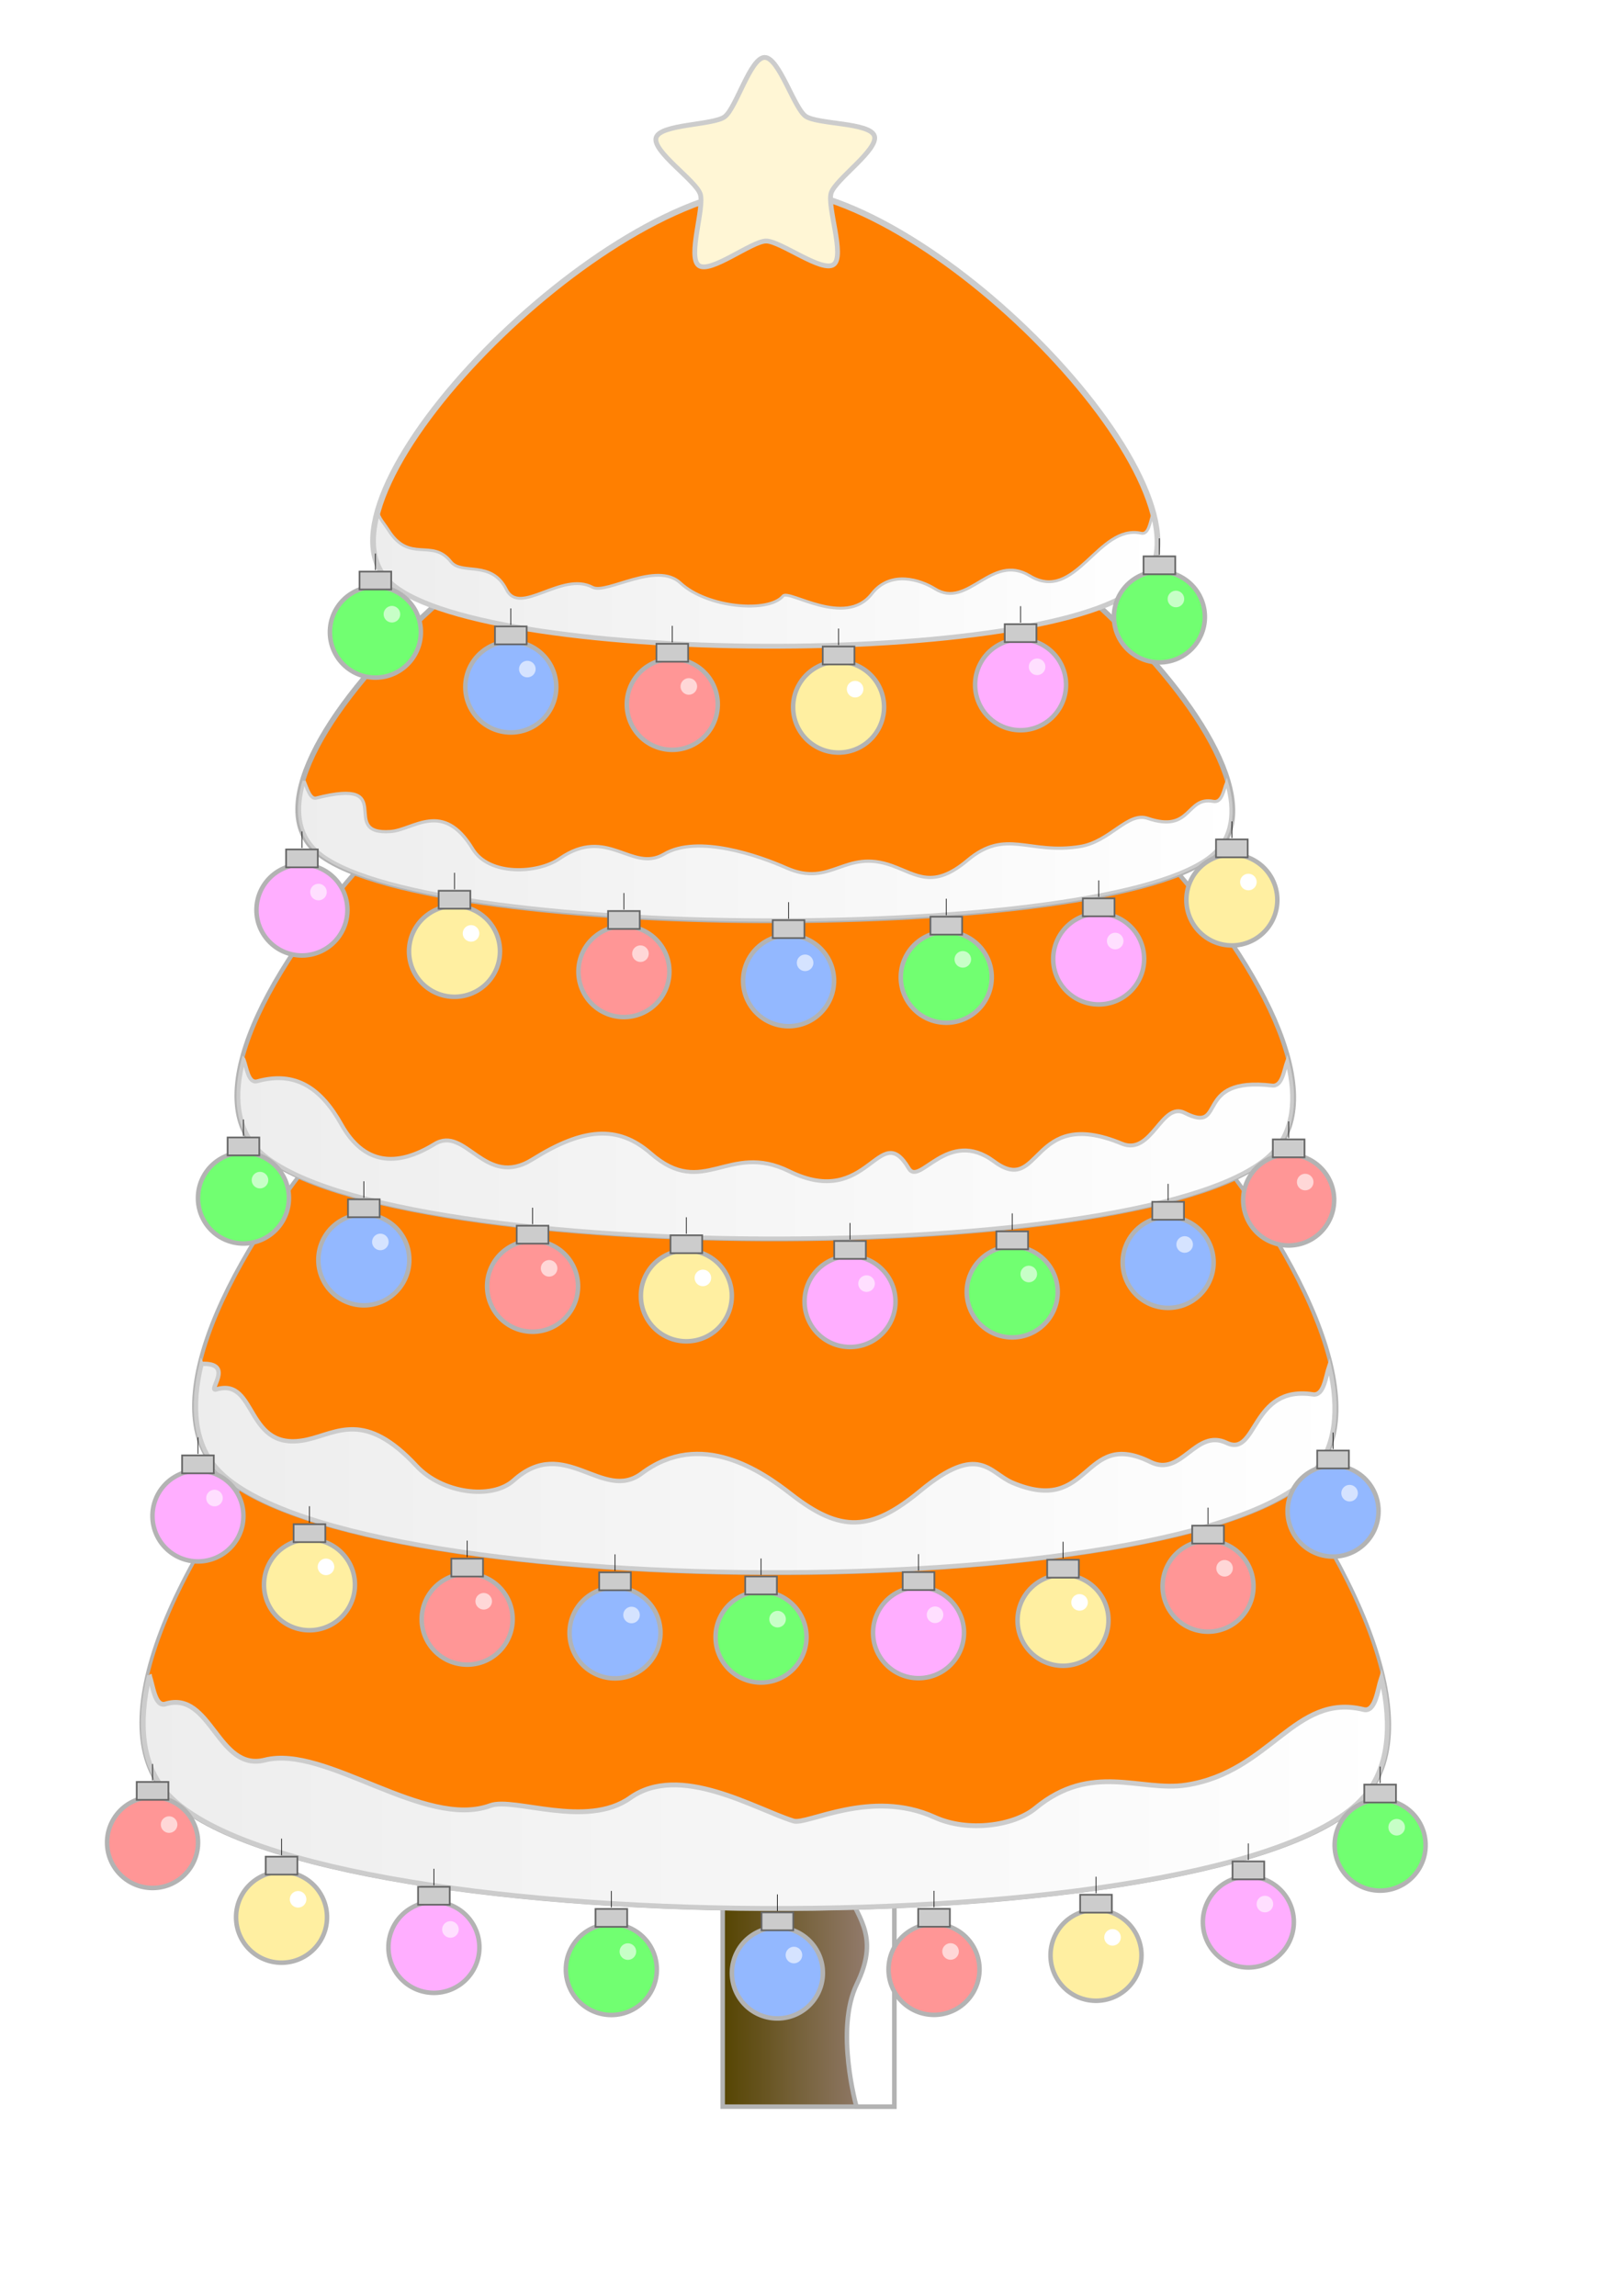 <?xml version="1.0" encoding="UTF-8"?>
<svg width="793.701" height="1122.52" xmlns="http://www.w3.org/2000/svg" xmlns:svg="http://www.w3.org/2000/svg" xmlns:xlink="http://www.w3.org/1999/xlink">
 <title>red tree</title>
 <defs>
  <linearGradient id="linearGradient4660">
   <stop stop-color="#00ce00" id="stop4662" offset="0"/>
   <stop stop-color="#71ff71" id="stop4664" offset="1"/>
  </linearGradient>
  <linearGradient id="linearGradient4598">
   <stop stop-color="#ededed" id="stop4600" offset="0"/>
   <stop stop-color="#ffffff" id="stop4602" offset="1"/>
  </linearGradient>
  <linearGradient id="linearGradient3967">
   <stop stop-color="#ff00ff" id="stop3969" offset="0"/>
   <stop stop-color="#ffaeff" id="stop3971" offset="1"/>
  </linearGradient>
  <linearGradient id="linearGradient3861">
   <stop stop-color="#0000ff" id="stop3863" offset="0"/>
   <stop stop-color="#93b8ff" id="stop3865" offset="1"/>
  </linearGradient>
  <linearGradient id="linearGradient3713">
   <stop stop-color="#ffd200" id="stop3715" offset="0"/>
   <stop stop-color="#ffefa1" id="stop3717" offset="1"/>
  </linearGradient>
  <linearGradient id="linearGradient3251">
   <stop stop-color="#ff0000" id="stop3253" offset="0"/>
   <stop stop-color="#ff9696" id="stop3255" offset="1"/>
  </linearGradient>
  <linearGradient id="linearGradient3241">
   <stop stop-color="#554400" id="stop3243" offset="0"/>
   <stop stop-color="#9e8581" stop-opacity="0.993" id="stop3245" offset="1"/>
  </linearGradient>
  <linearGradient id="linearGradient3226">
   <stop stop-color="#ffdd55" id="stop3228" offset="0"/>
   <stop stop-color="#fff6d5" id="stop3230" offset="1"/>
  </linearGradient>
  <linearGradient y2="0.5" x2="1.013" y1="0.5" x1="-0.013" id="linearGradient3247" xlink:href="#linearGradient3241"/>
  <filter height="2.047" y="-0.523" width="2.151" x="-0.576" id="filter3581">
   <feGaussianBlur id="feGaussianBlur3583" stdDeviation="9.732"/>
  </filter>
  <filter height="1.865" y="-0.432" width="1.951" x="-0.476" id="filter3777">
   <feGaussianBlur id="feGaussianBlur3779" stdDeviation="8.044"/>
  </filter>
  <radialGradient gradientUnits="userSpaceOnUse" gradientTransform="matrix(1.513,-0.147,0.162,1.671,-373.474,-58.396)" r="60.536" fy="230.854" fx="655.026" cy="230.854" cx="655.026" id="radialGradient4397" xlink:href="#linearGradient3226"/>
  <radialGradient gradientTransform="matrix(1.622,0.506,-0.47,1.509,464.49,52.05)" gradientUnits="userSpaceOnUse" r="68.206" fy="366.337" fx="-472.741" cy="366.337" cx="-472.741" id="radialGradient4411" xlink:href="#linearGradient3251"/>
  <radialGradient gradientTransform="matrix(1.873,0.614,-0.558,1.704,627.32,40.392)" gradientUnits="userSpaceOnUse" r="68.206" fy="358.902" fx="-478.998" cy="358.902" cx="-478.998" id="radialGradient4423" xlink:href="#linearGradient3713"/>
  <radialGradient gradientTransform="matrix(1.538,0.474,-0.576,1.871,456.416,-90.649)" gradientUnits="userSpaceOnUse" r="68.206" fy="364.583" fx="-471.654" cy="364.583" cx="-471.654" id="radialGradient4435" xlink:href="#linearGradient3861"/>
  <radialGradient gradientTransform="matrix(1.575,0.458,-0.541,1.86,475.394,-97.873)" gradientUnits="userSpaceOnUse" r="68.206" fy="369.072" fx="-480.037" cy="369.072" cx="-480.037" id="radialGradient4447" xlink:href="#linearGradient3967"/>
  <radialGradient gradientTransform="matrix(1.579,0.394,-0.495,1.983,462.866,-178.138)" gradientUnits="userSpaceOnUse" r="68.206" fy="373.424" fx="-480.037" cy="373.424" cx="-480.037" id="radialGradient4470" xlink:href="#linearGradient3713"/>
  <radialGradient gradientTransform="matrix(1.602,0.394,-0.489,1.988,471.532,-179.886)" gradientUnits="userSpaceOnUse" r="68.206" fy="373.424" fx="-480.037" cy="373.424" cx="-480.037" id="radialGradient4482" xlink:href="#linearGradient3967"/>
  <radialGradient gradientTransform="matrix(1.766,0.298,-0.329,1.949,488.51,-208.348)" gradientUnits="userSpaceOnUse" r="68.206" fy="370.16" fx="-478.949" cy="370.16" cx="-478.949" id="radialGradient4506" xlink:href="#linearGradient3861"/>
  <radialGradient gradientTransform="matrix(1.678,0.5,-0.558,1.872,530.041,-81.428)" gradientUnits="userSpaceOnUse" r="68.206" fy="367.984" fx="-478.949" cy="367.984" cx="-478.949" id="radialGradient4530" xlink:href="#linearGradient3251"/>
  <radialGradient gradientTransform="matrix(1.677,0.473,-0.525,1.861,518.627,-92.03)" gradientUnits="userSpaceOnUse" r="68.206" fy="370.16" fx="-478.949" cy="370.16" cx="-478.949" id="radialGradient4542" xlink:href="#linearGradient3967"/>
  <linearGradient y2="0.5" x2="1.002" y1="0.5" x1="-0.002" id="linearGradient4604" xlink:href="#linearGradient4598"/>
  <linearGradient y2="0.5" x2="1.002" y1="0.5" x1="-0.002" id="linearGradient4612" xlink:href="#linearGradient4598"/>
  <linearGradient y2="0.5" x2="1.002" y1="0.5" x1="-0.002" id="linearGradient4620" xlink:href="#linearGradient4598"/>
  <linearGradient y2="0.5" x2="1.002" y1="0.5" x1="-0.002" id="linearGradient4628" xlink:href="#linearGradient4598"/>
  <linearGradient y2="0.5" x2="1.002" y1="0.5" x1="-0.002" id="linearGradient4636" xlink:href="#linearGradient4598"/>
  <radialGradient r="68.206" fy="372.336" fx="-474.597" cy="372.336" cx="-474.597" gradientTransform="matrix(1.62,0.417,-0.5,1.943,480.577,-152.948)" gradientUnits="userSpaceOnUse" id="radialGradient4638" xlink:href="#linearGradient3251"/>
  <radialGradient r="68.206" fy="372.336" fx="-476.773" cy="372.336" cx="-476.773" gradientTransform="matrix(1.644,0.449,-0.544,1.991,509.368,-155.248)" gradientUnits="userSpaceOnUse" id="radialGradient4640" xlink:href="#linearGradient3713"/>
  <radialGradient r="68.206" fy="371.248" fx="-476.773" cy="371.248" cx="-476.773" gradientTransform="matrix(1.649,0.446,-0.52,1.925,502.518,-131.103)" gradientUnits="userSpaceOnUse" id="radialGradient4642" xlink:href="#linearGradient3967"/>
  <radialGradient r="68.206" fy="371.917" fx="-478.761" cy="371.917" cx="-478.761" gradientTransform="matrix(1.735,0.393,-0.454,2.003,516.957,-183.491)" gradientUnits="userSpaceOnUse" id="radialGradient4676" xlink:href="#linearGradient4660"/>
  <radialGradient r="68.206" fy="369.072" fx="-480.037" cy="369.072" cx="-480.037" gradientTransform="matrix(1.701,0.462,-0.531,1.955,532.286,-130.602)" gradientUnits="userSpaceOnUse" id="radialGradient4690" xlink:href="#linearGradient3861"/>
  <radialGradient r="68.206" fy="372.336" fx="-474.597" cy="372.336" cx="-474.597" gradientTransform="matrix(1.62,0.417,-0.5,1.943,480.577,-152.948)" gradientUnits="userSpaceOnUse" id="radialGradient4702" xlink:href="#linearGradient3251"/>
  <radialGradient r="68.206" fy="372.336" fx="-476.773" cy="372.336" cx="-476.773" gradientTransform="matrix(1.644,0.449,-0.544,1.991,509.368,-155.248)" gradientUnits="userSpaceOnUse" id="radialGradient4714" xlink:href="#linearGradient3713"/>
  <radialGradient r="68.206" fy="371.248" fx="-476.773" cy="371.248" cx="-476.773" gradientTransform="matrix(1.649,0.446,-0.52,1.925,502.518,-131.103)" gradientUnits="userSpaceOnUse" id="radialGradient4726" xlink:href="#linearGradient3967"/>
  <radialGradient r="68.206" fy="371.917" fx="-478.761" cy="371.917" cx="-478.761" gradientTransform="matrix(1.735,0.393,-0.454,2.003,516.957,-183.491)" gradientUnits="userSpaceOnUse" id="radialGradient4738" xlink:href="#linearGradient4660"/>
  <radialGradient r="68.206" fy="369.072" fx="-480.037" cy="369.072" cx="-480.037" gradientTransform="matrix(1.701,0.462,-0.531,1.955,532.286,-130.602)" gradientUnits="userSpaceOnUse" id="radialGradient4750" xlink:href="#linearGradient3861"/>
  <radialGradient r="68.206" fy="372.336" fx="-474.597" cy="372.336" cx="-474.597" gradientTransform="matrix(1.62,0.417,-0.5,1.943,480.577,-152.948)" gradientUnits="userSpaceOnUse" id="radialGradient4762" xlink:href="#linearGradient3251"/>
  <radialGradient r="68.206" fy="372.336" fx="-476.773" cy="372.336" cx="-476.773" gradientTransform="matrix(1.644,0.449,-0.544,1.991,509.368,-155.248)" gradientUnits="userSpaceOnUse" id="radialGradient4774" xlink:href="#linearGradient3713"/>
  <radialGradient r="68.206" fy="371.248" fx="-476.773" cy="371.248" cx="-476.773" gradientTransform="matrix(1.649,0.446,-0.52,1.925,502.518,-131.103)" gradientUnits="userSpaceOnUse" id="radialGradient4786" xlink:href="#linearGradient3967"/>
  <radialGradient r="68.206" fy="371.917" fx="-478.761" cy="371.917" cx="-478.761" gradientTransform="matrix(1.735,0.393,-0.454,2.003,516.957,-183.491)" gradientUnits="userSpaceOnUse" id="radialGradient4798" xlink:href="#linearGradient4660"/>
  <radialGradient r="68.206" fy="369.072" fx="-480.037" cy="369.072" cx="-480.037" gradientTransform="matrix(1.701,0.462,-0.531,1.955,532.286,-130.602)" gradientUnits="userSpaceOnUse" id="radialGradient4810" xlink:href="#linearGradient3861"/>
  <radialGradient r="68.206" fy="372.336" fx="-474.597" cy="372.336" cx="-474.597" gradientTransform="matrix(1.62,0.417,-0.5,1.943,480.577,-152.948)" gradientUnits="userSpaceOnUse" id="radialGradient4822" xlink:href="#linearGradient3251"/>
  <radialGradient r="68.206" fy="372.336" fx="-476.773" cy="372.336" cx="-476.773" gradientTransform="matrix(1.644,0.449,-0.544,1.991,509.368,-155.248)" gradientUnits="userSpaceOnUse" id="radialGradient4834" xlink:href="#linearGradient3713"/>
  <radialGradient r="68.206" fy="371.248" fx="-476.773" cy="371.248" cx="-476.773" gradientTransform="matrix(1.649,0.446,-0.52,1.925,502.518,-131.103)" gradientUnits="userSpaceOnUse" id="radialGradient4846" xlink:href="#linearGradient3967"/>
  <radialGradient r="68.206" fy="371.917" fx="-478.761" cy="371.917" cx="-478.761" gradientTransform="matrix(1.735,0.393,-0.454,2.003,516.957,-183.491)" gradientUnits="userSpaceOnUse" id="radialGradient4858" xlink:href="#linearGradient4660"/>
  <radialGradient r="68.206" fy="369.072" fx="-480.037" cy="369.072" cx="-480.037" gradientTransform="matrix(1.701,0.462,-0.531,1.955,532.286,-130.602)" gradientUnits="userSpaceOnUse" id="radialGradient4870" xlink:href="#linearGradient3861"/>
  <radialGradient r="68.206" fy="367.984" fx="-478.949" cy="367.984" cx="-478.949" gradientTransform="matrix(1.678,0.5,-0.558,1.872,530.041,-81.428)" gradientUnits="userSpaceOnUse" id="radialGradient4882" xlink:href="#linearGradient3251"/>
  <radialGradient r="68.206" fy="373.424" fx="-480.037" cy="373.424" cx="-480.037" gradientTransform="matrix(1.579,0.394,-0.495,1.983,462.866,-178.138)" gradientUnits="userSpaceOnUse" id="radialGradient4894" xlink:href="#linearGradient3713"/>
  <radialGradient r="68.206" fy="373.424" fx="-480.037" cy="373.424" cx="-480.037" gradientTransform="matrix(1.602,0.394,-0.489,1.988,471.532,-179.886)" gradientUnits="userSpaceOnUse" id="radialGradient4906" xlink:href="#linearGradient3967"/>
  <radialGradient r="68.206" fy="371.917" fx="-478.761" cy="371.917" cx="-478.761" gradientTransform="matrix(1.735,0.393,-0.454,2.003,516.957,-183.491)" gradientUnits="userSpaceOnUse" id="radialGradient4918" xlink:href="#linearGradient4660"/>
  <radialGradient r="68.206" fy="369.072" fx="-480.037" cy="369.072" cx="-480.037" gradientTransform="matrix(1.701,0.462,-0.531,1.955,532.286,-130.602)" gradientUnits="userSpaceOnUse" id="radialGradient4930" xlink:href="#linearGradient3861"/>
  <radialGradient r="68.206" fy="367.984" fx="-478.949" cy="367.984" cx="-478.949" gradientTransform="matrix(1.678,0.5,-0.558,1.872,530.041,-81.428)" gradientUnits="userSpaceOnUse" id="radialGradient4942" xlink:href="#linearGradient3251"/>
  <radialGradient r="68.206" fy="371.917" fx="-478.761" cy="371.917" cx="-478.761" gradientTransform="matrix(1.735,0.393,-0.454,2.003,516.957,-183.491)" gradientUnits="userSpaceOnUse" id="radialGradient4954" xlink:href="#linearGradient4660"/>
  <radialGradient r="68.206" fy="373.424" fx="-480.037" cy="373.424" cx="-480.037" gradientTransform="matrix(1.579,0.394,-0.495,1.983,462.866,-178.138)" gradientUnits="userSpaceOnUse" id="radialGradient4966" xlink:href="#linearGradient3713"/>
  <radialGradient r="68.206" fy="371.917" fx="-478.761" cy="371.917" cx="-478.761" gradientTransform="matrix(1.735,0.393,-0.454,2.003,516.957,-183.491)" gradientUnits="userSpaceOnUse" id="radialGradient4978" xlink:href="#linearGradient4660"/>
  <radialGradient r="68.206" fy="371.917" fx="-478.761" cy="371.917" cx="-478.761" gradientTransform="matrix(1.735,0.393,-0.454,2.003,516.957,-183.491)" gradientUnits="userSpaceOnUse" id="radialGradient4990" xlink:href="#linearGradient4660"/>
 </defs>
 <g>
  <title>Layer 1</title>
  <g id="layer1">
   <g transform="matrix(0.885,0,0,0.885,62.502,43.448) " id="g4992">
    <rect fill="url(#linearGradient3247)" stroke="#b3b3b3" stroke-width="2.5" stroke-miterlimit="4" id="rect3238" width="94.87" height="343.337" x="328.707" y="771.439"/>
    <path fill="#ffffff" stroke="#b3b3b3" stroke-width="2.5" stroke-miterlimit="4" d="m403.652,772.447c0,0 4.79,24.106 -4.603,38.192c-9.441,14.159 -3.35,28.577 4.337,52.799c7.688,24.223 1.314,56.036 -0.248,83.183c-1.562,27.147 -16.225,26.685 -5.465,49.733c7.176,15.37 17.173,25.935 5.165,50.702c-12.195,25.152 -0.202,67.719 -0.202,67.719l20.939,0l0,-343.344l-19.925,1.014z" id="rect3234"/>
    <path fill="#ff7f00" stroke="#b3b3b3" stroke-width="1.98" stroke-miterlimit="4" id="path2387" d="m683.947,943.703c-73.942,84.341 -592.012,81.928 -664.192,-3.093c-72.18,-85.021 189.977,-384.047 336.099,-383.366c146.122,0.68 402.035,302.119 328.093,386.46z"/>
    <path fill="url(#linearGradient4604)" stroke="#cccccc" stroke-width="2.656" stroke-miterlimit="4" d="m11.915,876.565c-6.219,26.309 -4.153,48.677 8.908,64.019c71.946,84.51 588.358,86.909 662.059,3.075c13.683,-15.564 16.02,-38.583 9.843,-65.728c-2.149,6.524 -3.288,19.074 -9.843,17.457c-38.187,-9.423 -51.13,34.476 -98.079,41.723c-25.225,3.894 -52.204,-12.892 -83.296,12.798c-11.792,9.743 -37.23,13.378 -55.637,5.012c-35.323,-16.055 -70.431,4.408 -78.026,2.046c-21.215,-6.599 -62.914,-32.221 -90.235,-12.787c-24.158,17.184 -64.276,-0.486 -77.227,4.258c-36.543,13.386 -90.932,-33.7 -124.657,-25.134c-26.157,6.644 -29.654,-38.696 -54.902,-30.991c-5.835,1.781 -6.893,-9.913 -8.908,-15.749z" id="path2383"/>
    <path fill="#ff7f00" stroke="#b3b3b3" stroke-width="2.188" stroke-miterlimit="4" d="m655.848,764.514c-67.678,75.483 -541.86,73.324 -607.926,-2.768c-66.066,-76.092 173.883,-343.713 307.627,-343.104c133.744,0.609 367.977,270.389 300.299,345.872z" id="path3160"/>
    <path fill="url(#linearGradient4612)" stroke="#cccccc" stroke-width="2.404" stroke-miterlimit="4" id="path3162" d="m40.746,704.428c-5.692,23.546 -3.801,43.565 8.154,57.296c65.851,75.635 538.516,77.781 605.974,2.752c12.523,-13.929 14.663,-34.531 9.009,-58.825c-1.967,5.839 -2.909,16.558 -9.009,15.624c-34.44,-5.275 -30.554,34.91 -47.674,26.788c-17.345,-8.229 -24.712,19.131 -42.096,10.554c-38.167,-18.832 -32.1,30.079 -76.24,11.454c-12.784,-5.394 -18.395,-22.406 -50.924,4.485c-27.268,22.543 -43.957,23.246 -71.416,1.831c-16.004,-12.482 -49.744,-36.075 -82.591,-11.444c-21.549,16.158 -42.546,-21.546 -70.685,3.81c-12.274,11.06 -39.808,7.05 -53.718,-7.948c-28.576,-30.812 -43.772,-18.247 -60.379,-14.546c-34.798,7.756 -27.142,-34.632 -50.251,-27.736c-5.34,1.594 10.579,-14.903 -8.154,-14.095z"/>
    <path fill="#ff7f00" stroke="#b3b3b3" stroke-width="2.453" stroke-miterlimit="4" id="path3164" d="m633.215,587.798c-62.633,64.845 -501.465,62.99 -562.605,-2.378c-61.141,-65.368 160.92,-295.274 284.693,-294.751c123.773,0.523 340.544,232.284 277.912,297.129z"/>
    <path fill="url(#linearGradient4620)" stroke="#cccccc" stroke-width="2.143" stroke-miterlimit="4" d="m63.969,536.179c-5.268,20.227 -3.518,37.425 7.546,49.221c60.942,64.976 498.369,66.82 560.798,2.364c11.59,-11.966 13.569,-29.664 8.337,-50.535c-1.821,5.016 -2.687,14.084 -8.337,13.422c-44.353,-5.196 -24.527,27.098 -48.29,15.111c-12.938,-6.527 -18.125,23.883 -34.788,16.968c-50.921,-21.132 -44.119,29.457 -70.556,9.84c-25.67,-19.048 -41.186,13.905 -47.127,3.853c-16.469,-27.864 -22.093,23.218 -66.092,1.573c-33.644,-16.551 -47.26,15.638 -76.434,-9.831c-18.349,-16.019 -37.644,-14.079 -65.415,3.273c-26.384,16.486 -36.802,-19.079 -54.147,-8.44c-21.213,13.012 -39.085,11.181 -51.444,-10.884c-11.112,-19.838 -25.119,-29.751 -46.505,-23.827c-4.942,1.369 -5.839,-7.621 -7.546,-12.108z" id="path3166"/>
    <path fill="#ff7f00" stroke="#b3b3b3" stroke-width="2.963" stroke-miterlimit="4" d="m600.62,422.479c-55.366,50.308 -443.289,48.869 -497.337,-1.845c-54.048,-50.714 142.252,-229.078 251.666,-228.672c109.414,0.406 301.038,180.209 245.671,230.517z" id="path3168"/>
    <path fill="url(#linearGradient4628)" stroke="#cccccc" stroke-width="1.775" stroke-miterlimit="4" id="path3170" d="m97.413,382.433c-4.657,15.693 -3.11,29.035 6.671,38.186c53.872,50.409 440.553,51.84 495.74,1.834c10.245,-9.283 11.995,-23.014 7.37,-39.205c-1.609,3.892 -2.462,11.378 -7.37,10.413c-15.194,-2.987 -11.841,17.669 -36.31,9.344c-10.92,-3.715 -20.754,12.827 -37.129,15.544c-28.538,4.735 -41.049,-10.316 -62.371,7.634c-19.083,16.065 -27.878,7.98 -41.66,2.989c-26.449,-9.577 -33.437,12.28 -58.425,1.22c-14.966,-6.624 -48.919,-18.616 -67.567,-7.627c-17.913,10.555 -31.241,-15.972 -57.826,2.54c-11.855,8.255 -38.838,9.717 -47.976,-5.401c-16.469,-27.246 -32.691,-10.506 -45.365,-9.591c-29.84,2.154 5.43,-30.343 -41.11,-18.486c-3.367,0.858 -5.162,-5.913 -6.671,-9.394z"/>
    <path fill="#ff7f00" stroke="#cccccc" stroke-width="3.329" stroke-miterlimit="4" id="path3172" d="m560.659,272.717c-46.458,47.494 -371.966,46.135 -417.318,-1.742c-45.352,-47.877 119.364,-216.265 211.174,-215.882c91.81,0.383 252.602,170.129 206.144,217.623z"/>
    <path fill="url(#linearGradient4636)" stroke="#cccccc" stroke-width="1.58" stroke-miterlimit="4" d="m138.416,234.91c-3.908,14.815 -2.609,27.411 5.597,36.051c45.204,47.589 369.67,48.94 415.978,1.732c8.597,-8.764 10.065,-21.727 6.184,-37.013c-1.35,3.674 -2.066,10.741 -6.184,9.83c-23.993,-5.306 -36.151,38.922 -61.624,23.495c-21.277,-12.886 -34.006,18.676 -52.336,7.207c-7.815,-4.89 -24.598,-10.561 -34.957,2.822c-14.668,18.951 -45.867,-2.665 -49.024,1.152c-7.901,9.553 -41.942,6.585 -56.696,-7.201c-13.153,-12.29 -40.973,6.442 -48.522,2.398c-16.962,-9.087 -40.185,16.156 -47.611,1.255c-8.256,-16.566 -24.709,-7.823 -30.712,-15.409c-10.403,-13.147 -22.854,1.129 -34.496,-17.452c-2.018,-3.221 -4.331,-5.582 -5.597,-8.868z" id="path3174"/>
    <path fill="url(#radialGradient4397)" stroke="#cccccc" stroke-width="2.668" stroke-miterlimit="4" id="path3216" d="m352.688,84.072c-7.91,0.061 -30.726,18.137 -37.161,13.537c-6.435,-4.6 3.285,-32.038 0.783,-39.542c-2.502,-7.504 -26.744,-23.617 -24.358,-31.159c2.386,-7.541 31.485,-6.776 37.849,-11.474c6.363,-4.698 14.197,-32.734 22.106,-32.794c7.91,-0.061 16.174,27.85 22.609,32.45c6.435,4.6 35.519,3.387 38.021,10.89c2.502,7.504 -21.489,23.988 -23.876,31.53c-2.386,7.541 7.755,34.827 1.392,39.525c-6.363,4.698 -29.455,-13.025 -37.365,-12.964z"/>
    <path opacity="0.782" fill="#ffffff" stroke-width="2.5" stroke-miterlimit="4" filter="url(#filter3581)" id="path3259" d="m44.247,980.262a4.569,4.569 0 1 1 -9.138,0a4.569,4.569 0 1 1 9.138,0z"/>
    <g id="g4580">
     <path fill="url(#radialGradient4638)" stroke="#b3b3b3" stroke-width="2.5" stroke-miterlimit="4" d="m38.804,968.85a25.128,25.128 0 1 1 -50.257,0a25.128,25.128 0 1 1 50.257,0z" id="path3633"/>
     <path opacity="0.782" fill="#ffffff" stroke-width="2.5" stroke-miterlimit="4" filter="url(#filter3581)" d="m27.382,958.951a4.569,4.569 0 1 1 -9.138,0a4.569,4.569 0 1 1 9.138,0z" id="path3635"/>
     <rect fill="#cccccc" stroke="#666666" stroke-width="0.938" stroke-miterlimit="4" y="935.389" x="4.919" height="9.899" width="17.514" id="rect3637"/>
     <path fill="none" fill-rule="evenodd" stroke="#000000" stroke-width="0.375px" id="path3639" d="m13.676,934.584c0,-9.138 0,-9.138 0,-9.138"/>
    </g>
    <g id="g4532">
     <path fill="url(#radialGradient4530)" stroke="#b3b3b3" stroke-width="2.5" stroke-miterlimit="4" d="m299.265,487.687a25.128,25.128 0 1 1 -50.257,0a25.128,25.128 0 1 1 50.257,0z" id="path3673"/>
     <path opacity="0.782" fill="#ffffff" stroke-width="2.5" stroke-miterlimit="4" filter="url(#filter3581)" d="m287.843,477.788a4.569,4.569 0 1 1 -9.138,0a4.569,4.569 0 1 1 9.138,0z" id="path3675"/>
     <rect fill="#cccccc" stroke="#666666" stroke-width="0.938" stroke-miterlimit="4" y="454.227" x="265.38" height="9.899" width="17.514" id="rect3677"/>
     <path fill="none" fill-rule="evenodd" stroke="#000000" stroke-width="0.375px" id="path3679" d="m274.137,453.422c0,-9.138 0,-9.138 0,-9.138"/>
    </g>
    <g id="g4413">
     <path fill="url(#radialGradient4411)" stroke="#b3b3b3" stroke-width="2.5" stroke-miterlimit="4" d="m325.996,340.052a25.128,25.128 0 1 1 -50.257,0a25.128,25.128 0 1 1 50.257,0z" id="path3703"/>
     <path opacity="0.782" fill="#ffffff" stroke-width="2.5" stroke-miterlimit="4" filter="url(#filter3581)" d="m314.574,330.153a4.569,4.569 0 1 1 -9.138,0a4.569,4.569 0 1 1 9.138,0z" id="path3705"/>
     <rect fill="#cccccc" stroke="#666666" stroke-width="0.938" stroke-miterlimit="4" y="306.592" x="292.111" height="9.899" width="17.514" id="rect3707"/>
     <path fill="none" fill-rule="evenodd" stroke="#000000" stroke-width="0.375px" id="path3709" d="m300.867,305.787c0,-9.138 0,-9.138 0,-9.138"/>
    </g>
    <g id="g4592">
     <path fill="url(#radialGradient4640)" stroke="#b3b3b3" stroke-width="2.5" stroke-miterlimit="4" d="m110.083,1010.127a25.128,25.128 0 1 1 -50.257,0a25.128,25.128 0 1 1 50.257,0z" id="path3821"/>
     <path fill="#ffffff" stroke-width="2.5" stroke-miterlimit="4" filter="url(#filter3777)" d="m98.661,1000.228a4.569,4.569 0 1 1 -9.138,0a4.569,4.569 0 1 1 9.138,0z" id="path3823"/>
     <rect fill="#cccccc" stroke="#666666" stroke-width="0.938" stroke-miterlimit="4" y="976.666" x="76.198" height="9.899" width="17.514" id="rect3825"/>
     <path fill="none" fill-rule="evenodd" stroke="#000000" stroke-width="0.375px" id="path3827" d="m84.955,975.861c0,-9.138 0,-9.138 0,-9.138"/>
    </g>
    <g id="g4472">
     <path fill="url(#radialGradient4470)" stroke="#b3b3b3" stroke-width="2.5" stroke-miterlimit="4" d="m635.202,448.113a25.128,25.128 0 1 1 -50.257,0a25.128,25.128 0 1 1 50.257,0z" id="path3841"/>
     <path fill="#ffffff" stroke-width="2.5" stroke-miterlimit="4" filter="url(#filter3777)" d="m623.78,438.214a4.569,4.569 0 1 1 -9.138,0a4.569,4.569 0 1 1 9.138,0z" id="path3843"/>
     <rect fill="#cccccc" stroke="#666666" stroke-width="0.938" stroke-miterlimit="4" y="414.652" x="601.317" height="9.899" width="17.514" id="rect3845"/>
     <path fill="none" fill-rule="evenodd" stroke="#000000" stroke-width="0.375px" id="path3847" d="m610.074,413.847c0,-9.138 0,-9.138 0,-9.138"/>
    </g>
    <g id="g4425">
     <path fill="url(#radialGradient4423)" stroke="#b3b3b3" stroke-width="2.5" stroke-miterlimit="4" id="path3851" d="m205.651,476.49a25.128,25.128 0 1 1 -50.257,0a25.128,25.128 0 1 1 50.257,0z"/>
     <path fill="#ffffff" stroke-width="2.5" stroke-miterlimit="4" filter="url(#filter3777)" id="path3853" d="m194.229,466.591a4.569,4.569 0 1 1 -9.138,0a4.569,4.569 0 1 1 9.138,0z"/>
     <rect fill="#cccccc" stroke="#666666" stroke-width="0.938" stroke-miterlimit="4" id="rect3855" width="17.514" height="9.899" x="171.766" y="443.029"/>
     <path fill="none" fill-rule="evenodd" stroke="#000000" stroke-width="0.375px" d="m180.522,442.224c0,-9.138 0,-9.138 0,-9.138" id="path3857"/>
    </g>
    <g id="g4508">
     <path fill="url(#radialGradient4506)" stroke="#b3b3b3" stroke-width="2.5" stroke-miterlimit="4" id="path3937" d="m390.252,492.748a25.128,25.128 0 1 1 -50.257,0a25.128,25.128 0 1 1 50.257,0z"/>
     <path opacity="0.78" fill="#ffffff" stroke-width="2.5" stroke-miterlimit="4" filter="url(#filter3777)" id="path3939" d="m378.83,482.849a4.569,4.569 0 1 1 -9.138,0a4.569,4.569 0 1 1 9.138,0z"/>
     <rect fill="#cccccc" stroke="#666666" stroke-width="0.938" stroke-miterlimit="4" id="rect3941" width="17.514" height="9.899" x="356.367" y="459.287"/>
     <path fill="none" fill-rule="evenodd" stroke="#000000" stroke-width="0.375px" d="m365.123,458.482c0,-9.138 0,-9.138 0,-9.138" id="path3943"/>
    </g>
    <g id="g4437">
     <path fill="url(#radialGradient4435)" stroke="#b3b3b3" stroke-width="2.5" stroke-miterlimit="4" id="path3957" d="m236.765,330.451a25.128,25.128 0 1 1 -50.257,0a25.128,25.128 0 1 1 50.257,0z"/>
     <path opacity="0.78" fill="#ffffff" stroke-width="2.5" stroke-miterlimit="4" filter="url(#filter3777)" id="path3959" d="m225.343,320.552a4.569,4.569 0 1 1 -9.138,0a4.569,4.569 0 1 1 9.138,0z"/>
     <rect fill="#cccccc" stroke="#666666" stroke-width="0.938" stroke-miterlimit="4" id="rect3961" width="17.514" height="9.899" x="202.879" y="296.99"/>
     <path fill="none" fill-rule="evenodd" stroke="#000000" stroke-width="0.375px" d="m211.636,296.185c0,-9.138 0,-9.138 0,-9.138" id="path3963"/>
    </g>
    <g id="g4568">
     <path fill="url(#radialGradient4642)" stroke="#b3b3b3" stroke-width="2.5" stroke-miterlimit="4" d="m194.276,1026.784a25.128,25.128 0 1 1 -50.257,0a25.128,25.128 0 1 1 50.257,0z" id="path4033"/>
     <path opacity="0.78" fill="#ffffff" stroke-width="2.5" stroke-miterlimit="4" filter="url(#filter3777)" d="m182.854,1016.884a4.569,4.569 0 1 1 -9.138,0a4.569,4.569 0 1 1 9.138,0z" id="path4035"/>
     <rect fill="#cccccc" stroke="#666666" stroke-width="0.938" stroke-miterlimit="4" y="993.323" x="160.391" height="9.899" width="17.514" id="rect4037"/>
     <path fill="none" fill-rule="evenodd" stroke="#000000" stroke-width="0.375px" id="path4039" d="m169.148,992.518c0,-9.138 0,-9.138 0,-9.138"/>
    </g>
    <g id="g4544">
     <path fill="url(#radialGradient4542)" stroke="#b3b3b3" stroke-width="2.5" stroke-miterlimit="4" id="path4045" d="m121.355,453.654a25.128,25.128 0 1 1 -50.257,0a25.128,25.128 0 1 1 50.257,0z"/>
     <path opacity="0.78" fill="#ffffff" stroke-width="2.5" stroke-miterlimit="4" filter="url(#filter3777)" id="path4047" d="m109.933,443.755a4.569,4.569 0 1 1 -9.138,0a4.569,4.569 0 1 1 9.138,0z"/>
     <rect fill="#cccccc" stroke="#666666" stroke-width="0.938" stroke-miterlimit="4" id="rect4049" width="17.514" height="9.899" x="87.47" y="420.193"/>
     <path fill="none" fill-rule="evenodd" stroke="#000000" stroke-width="0.375px" d="m96.227,419.388c0,-9.138 0,-9.138 0,-9.138" id="path4051"/>
    </g>
    <g id="g4484">
     <path fill="url(#radialGradient4482)" stroke="#b3b3b3" stroke-width="2.5" stroke-miterlimit="4" id="path4069" d="m561.61,480.706a25.128,25.128 0 1 1 -50.257,0a25.128,25.128 0 1 1 50.257,0z"/>
     <path opacity="0.78" fill="#ffffff" stroke-width="2.5" stroke-miterlimit="4" filter="url(#filter3777)" id="path4071" d="m550.188,470.807a4.569,4.569 0 1 1 -9.138,0a4.569,4.569 0 1 1 9.138,0z"/>
     <rect fill="#cccccc" stroke="#666666" stroke-width="0.938" stroke-miterlimit="4" id="rect4073" width="17.514" height="9.899" x="527.725" y="447.245"/>
     <path fill="none" fill-rule="evenodd" stroke="#000000" stroke-width="0.375px" d="m536.482,446.44c0,-9.138 0,-9.138 0,-9.138" id="path4075"/>
    </g>
    <g id="g4449">
     <path fill="url(#radialGradient4447)" stroke="#b3b3b3" stroke-width="2.5" stroke-miterlimit="4" d="m518.457,329.211a25.128,25.128 0 1 1 -50.257,0a25.128,25.128 0 1 1 50.257,0z" id="path4081"/>
     <path opacity="0.78" fill="#ffffff" stroke-width="2.5" stroke-miterlimit="4" filter="url(#filter3777)" d="m507.035,319.312a4.569,4.569 0 1 1 -9.138,0a4.569,4.569 0 1 1 9.138,0z" id="path4083"/>
     <rect fill="#cccccc" stroke="#666666" stroke-width="0.938" stroke-miterlimit="4" y="295.75" x="484.572" height="9.899" width="17.514" id="rect4085"/>
     <path fill="none" fill-rule="evenodd" stroke="#000000" stroke-width="0.375px" id="path4087" d="m493.328,294.945c0,-9.138 0,-9.138 0,-9.138"/>
    </g>
    <g id="g4670">
     <path fill="url(#radialGradient4676)" stroke="#b3b3b3" stroke-width="2.5" stroke-miterlimit="4" id="path4646" d="m292.324,1039.014a25.128,25.128 0 1 1 -50.257,0a25.128,25.128 0 1 1 50.257,0z"/>
     <path opacity="0.78" fill="#ffffff" stroke-width="2.5" stroke-miterlimit="4" filter="url(#filter3777)" id="path4648" d="m280.902,1029.115a4.569,4.569 0 1 1 -9.138,0a4.569,4.569 0 1 1 9.138,0z"/>
     <rect fill="#cccccc" stroke="#666666" stroke-width="0.938" stroke-miterlimit="4" id="rect4650" width="17.514" height="9.899" x="258.439" y="1005.553"/>
     <path fill="none" fill-rule="evenodd" stroke="#000000" stroke-width="0.375px" d="m267.196,1004.748c0,-9.138 0,-9.138 0,-9.138" id="path4652"/>
    </g>
    <g id="g4680">
     <path fill="url(#radialGradient4690)" stroke="#b3b3b3" stroke-width="2.5" stroke-miterlimit="4" id="path4682" d="m384.078,1040.923a25.128,25.128 0 1 1 -50.257,0a25.128,25.128 0 1 1 50.257,0z"/>
     <path opacity="0.78" fill="#ffffff" stroke-width="2.5" stroke-miterlimit="4" filter="url(#filter3777)" id="path4684" d="m372.656,1031.024a4.569,4.569 0 1 1 -9.138,0a4.569,4.569 0 1 1 9.138,0z"/>
     <rect fill="#cccccc" stroke="#666666" stroke-width="0.938" stroke-miterlimit="4" id="rect4686" width="17.514" height="9.899" x="350.193" y="1007.462"/>
     <path fill="none" fill-rule="evenodd" stroke="#000000" stroke-width="0.375px" d="m358.95,1006.657c0,-9.138 0,-9.138 0,-9.138" id="path4688"/>
    </g>
    <g id="g4692">
     <path fill="url(#radialGradient4702)" stroke="#b3b3b3" stroke-width="2.5" stroke-miterlimit="4" id="path4694" d="m470.627,1038.951a25.128,25.128 0 1 1 -50.257,0a25.128,25.128 0 1 1 50.257,0z"/>
     <path opacity="0.782" fill="#ffffff" stroke-width="2.5" stroke-miterlimit="4" filter="url(#filter3581)" id="path4696" d="m459.205,1029.052a4.569,4.569 0 1 1 -9.138,0a4.569,4.569 0 1 1 9.138,0z"/>
     <rect fill="#cccccc" stroke="#666666" stroke-width="0.938" stroke-miterlimit="4" id="rect4698" width="17.514" height="9.899" x="436.742" y="1005.49"/>
     <path fill="none" fill-rule="evenodd" stroke="#000000" stroke-width="0.375px" d="m445.499,1004.685c0,-9.138 0,-9.138 0,-9.138" id="path4700"/>
    </g>
    <g id="g4704">
     <path fill="url(#radialGradient4714)" stroke="#b3b3b3" stroke-width="2.5" stroke-miterlimit="4" id="path4706" d="m560.132,1031.157a25.128,25.128 0 1 1 -50.257,0a25.128,25.128 0 1 1 50.257,0z"/>
     <path fill="#ffffff" stroke-width="2.5" stroke-miterlimit="4" filter="url(#filter3777)" id="path4708" d="m548.71,1021.258a4.569,4.569 0 1 1 -9.138,0a4.569,4.569 0 1 1 9.138,0z"/>
     <rect fill="#cccccc" stroke="#666666" stroke-width="0.938" stroke-miterlimit="4" id="rect4710" width="17.514" height="9.899" x="526.247" y="997.696"/>
     <path fill="none" fill-rule="evenodd" stroke="#000000" stroke-width="0.375px" d="m535.003,996.891c0,-9.138 0,-9.138 0,-9.138" id="path4712"/>
    </g>
    <g id="g4716">
     <path fill="url(#radialGradient4726)" stroke="#b3b3b3" stroke-width="2.5" stroke-miterlimit="4" id="path4718" d="m644.325,1012.763a25.128,25.128 0 1 1 -50.257,0a25.128,25.128 0 1 1 50.257,0z"/>
     <path opacity="0.78" fill="#ffffff" stroke-width="2.5" stroke-miterlimit="4" filter="url(#filter3777)" id="path4720" d="m632.903,1002.864a4.569,4.569 0 1 1 -9.138,0a4.569,4.569 0 1 1 9.138,0z"/>
     <rect fill="#cccccc" stroke="#666666" stroke-width="0.938" stroke-miterlimit="4" id="rect4722" width="17.514" height="9.899" x="610.44" y="979.302"/>
     <path fill="none" fill-rule="evenodd" stroke="#000000" stroke-width="0.375px" d="m619.197,978.497c0,-9.138 0,-9.138 0,-9.138" id="path4724"/>
    </g>
    <g id="g4728">
     <path fill="url(#radialGradient4738)" stroke="#b3b3b3" stroke-width="2.5" stroke-miterlimit="4" d="m717.137,970.315a25.128,25.128 0 1 1 -50.257,0a25.128,25.128 0 1 1 50.257,0z" id="path4730"/>
     <path opacity="0.78" fill="#ffffff" stroke-width="2.5" stroke-miterlimit="4" filter="url(#filter3777)" d="m705.715,960.416a4.569,4.569 0 1 1 -9.138,0a4.569,4.569 0 1 1 9.138,0z" id="path4732"/>
     <rect fill="#cccccc" stroke="#666666" stroke-width="0.938" stroke-miterlimit="4" y="936.854" x="683.252" height="9.899" width="17.514" id="rect4734"/>
     <path fill="none" fill-rule="evenodd" stroke="#000000" stroke-width="0.375px" id="path4736" d="m692.008,936.049c0,-9.138 0,-9.138 0,-9.138"/>
    </g>
    <g id="g4740">
     <path fill="url(#radialGradient4750)" stroke="#b3b3b3" stroke-width="2.5" stroke-miterlimit="4" d="m691.121,785.755a25.128,25.128 0 1 1 -50.257,0a25.128,25.128 0 1 1 50.257,0z" id="path4742"/>
     <path opacity="0.78" fill="#ffffff" stroke-width="2.5" stroke-miterlimit="4" filter="url(#filter3777)" d="m679.699,775.856a4.569,4.569 0 1 1 -9.138,0a4.569,4.569 0 1 1 9.138,0z" id="path4744"/>
     <rect fill="#cccccc" stroke="#666666" stroke-width="0.938" stroke-miterlimit="4" y="752.294" x="657.236" height="9.899" width="17.514" id="rect4746"/>
     <path fill="none" fill-rule="evenodd" stroke="#000000" stroke-width="0.375px" id="path4748" d="m665.993,751.49c0,-9.138 0,-9.138 0,-9.138"/>
    </g>
    <g id="g4752">
     <path fill="url(#radialGradient4762)" stroke="#b3b3b3" stroke-width="2.5" stroke-miterlimit="4" id="path4754" d="m622.045,827.246a25.128,25.128 0 1 1 -50.257,0a25.128,25.128 0 1 1 50.257,0z"/>
     <path opacity="0.782" fill="#ffffff" stroke-width="2.5" stroke-miterlimit="4" filter="url(#filter3581)" id="path4756" d="m610.623,817.347a4.569,4.569 0 1 1 -9.138,0a4.569,4.569 0 1 1 9.138,0z"/>
     <rect fill="#cccccc" stroke="#666666" stroke-width="0.938" stroke-miterlimit="4" id="rect4758" width="17.514" height="9.899" x="588.16" y="793.785"/>
     <path fill="none" fill-rule="evenodd" stroke="#000000" stroke-width="0.375px" d="m596.917,792.98c0,-9.138 0,-9.138 0,-9.138" id="path4760"/>
    </g>
    <g id="g4764">
     <path fill="url(#radialGradient4774)" stroke="#b3b3b3" stroke-width="2.5" stroke-miterlimit="4" id="path4766" d="m541.905,846.09a25.128,25.128 0 1 1 -50.257,0a25.128,25.128 0 1 1 50.257,0z"/>
     <path fill="#ffffff" stroke-width="2.5" stroke-miterlimit="4" filter="url(#filter3777)" id="path4768" d="m530.484,836.191a4.569,4.569 0 1 1 -9.138,0a4.569,4.569 0 1 1 9.138,0z"/>
     <rect fill="#cccccc" stroke="#666666" stroke-width="0.938" stroke-miterlimit="4" id="rect4770" width="17.514" height="9.899" x="508.02" y="812.629"/>
     <path fill="none" fill-rule="evenodd" stroke="#000000" stroke-width="0.375px" d="m516.777,811.824c0,-9.138 0,-9.138 0,-9.138" id="path4772"/>
    </g>
    <g id="g4776">
     <path fill="url(#radialGradient4786)" stroke="#b3b3b3" stroke-width="2.5" stroke-miterlimit="4" id="path4778" d="m462.062,852.933a25.128,25.128 0 1 1 -50.257,0a25.128,25.128 0 1 1 50.257,0z"/>
     <path opacity="0.78" fill="#ffffff" stroke-width="2.5" stroke-miterlimit="4" filter="url(#filter3777)" id="path4780" d="m450.64,843.034a4.569,4.569 0 1 1 -9.138,0a4.569,4.569 0 1 1 9.138,0z"/>
     <rect fill="#cccccc" stroke="#666666" stroke-width="0.938" stroke-miterlimit="4" id="rect4782" width="17.514" height="9.899" x="428.177" y="819.472"/>
     <path fill="none" fill-rule="evenodd" stroke="#000000" stroke-width="0.375px" d="m436.934,818.667c0,-9.138 0,-9.138 0,-9.138" id="path4784"/>
    </g>
    <g id="g4788">
     <path fill="url(#radialGradient4798)" stroke="#b3b3b3" stroke-width="2.5" stroke-miterlimit="4" d="m375.044,855.349a25.128,25.128 0 1 1 -50.257,0a25.128,25.128 0 1 1 50.257,0z" id="path4790"/>
     <path opacity="0.78" fill="#ffffff" stroke-width="2.5" stroke-miterlimit="4" filter="url(#filter3777)" d="m363.622,845.45a4.569,4.569 0 1 1 -9.138,0a4.569,4.569 0 1 1 9.138,0z" id="path4792"/>
     <rect fill="#cccccc" stroke="#666666" stroke-width="0.938" stroke-miterlimit="4" y="821.888" x="341.158" height="9.899" width="17.514" id="rect4794"/>
     <path fill="none" fill-rule="evenodd" stroke="#000000" stroke-width="0.375px" id="path4796" d="m349.915,821.083c0,-9.138 0,-9.138 0,-9.138"/>
    </g>
    <g id="g4800">
     <path fill="url(#radialGradient4810)" stroke="#b3b3b3" stroke-width="2.5" stroke-miterlimit="4" id="path4802" d="m294.349,853.053a25.128,25.128 0 1 1 -50.257,0a25.128,25.128 0 1 1 50.257,0z"/>
     <path opacity="0.78" fill="#ffffff" stroke-width="2.5" stroke-miterlimit="4" filter="url(#filter3777)" id="path4804" d="m282.927,843.153a4.569,4.569 0 1 1 -9.138,0a4.569,4.569 0 1 1 9.138,0z"/>
     <rect fill="#cccccc" stroke="#666666" stroke-width="0.938" stroke-miterlimit="4" id="rect4806" width="17.514" height="9.899" x="260.464" y="819.591"/>
     <path fill="none" fill-rule="evenodd" stroke="#000000" stroke-width="0.375px" d="m269.221,818.787c0,-9.138 0,-9.138 0,-9.138" id="path4808"/>
    </g>
    <g id="g4812">
     <path fill="url(#radialGradient4822)" stroke="#b3b3b3" stroke-width="2.5" stroke-miterlimit="4" id="path4814" d="m212.655,845.472a25.128,25.128 0 1 1 -50.257,0a25.128,25.128 0 1 1 50.257,0z"/>
     <path opacity="0.782" fill="#ffffff" stroke-width="2.5" stroke-miterlimit="4" filter="url(#filter3581)" id="path4816" d="m201.233,835.573a4.569,4.569 0 1 1 -9.138,0a4.569,4.569 0 1 1 9.138,0z"/>
     <rect fill="#cccccc" stroke="#666666" stroke-width="0.938" stroke-miterlimit="4" id="rect4818" width="17.514" height="9.899" x="178.77" y="812.011"/>
     <path fill="none" fill-rule="evenodd" stroke="#000000" stroke-width="0.375px" d="m187.527,811.206c0,-9.138 0,-9.138 0,-9.138" id="path4820"/>
    </g>
    <g id="g4824">
     <path fill="url(#radialGradient4834)" stroke="#b3b3b3" stroke-width="2.5" stroke-miterlimit="4" id="path4826" d="m125.505,826.462a25.128,25.128 0 1 1 -50.257,0a25.128,25.128 0 1 1 50.257,0z"/>
     <path fill="#ffffff" stroke-width="2.5" stroke-miterlimit="4" filter="url(#filter3777)" id="path4828" d="m114.083,816.563a4.569,4.569 0 1 1 -9.138,0a4.569,4.569 0 1 1 9.138,0z"/>
     <rect fill="#cccccc" stroke="#666666" stroke-width="0.938" stroke-miterlimit="4" id="rect4830" width="17.514" height="9.899" x="91.62" y="793.001"/>
     <path fill="none" fill-rule="evenodd" stroke="#000000" stroke-width="0.375px" d="m100.377,792.196c0,-9.138 0,-9.138 0,-9.138" id="path4832"/>
    </g>
    <g id="g4836">
     <path fill="url(#radialGradient4846)" stroke="#b3b3b3" stroke-width="2.5" stroke-miterlimit="4" id="path4838" d="m63.888,788.44a25.128,25.128 0 1 1 -50.257,0a25.128,25.128 0 1 1 50.257,0z"/>
     <path opacity="0.78" fill="#ffffff" stroke-width="2.5" stroke-miterlimit="4" filter="url(#filter3777)" id="path4840" d="m52.466,778.541a4.569,4.569 0 1 1 -9.138,0a4.569,4.569 0 1 1 9.138,0z"/>
     <rect fill="#cccccc" stroke="#666666" stroke-width="0.938" stroke-miterlimit="4" id="rect4842" width="17.514" height="9.899" x="30.003" y="754.979"/>
     <path fill="none" fill-rule="evenodd" stroke="#000000" stroke-width="0.375px" d="m38.76,754.174c0,-9.138 0,-9.138 0,-9.138" id="path4844"/>
    </g>
    <g id="g4848">
     <path fill="url(#radialGradient4858)" stroke="#b3b3b3" stroke-width="2.5" stroke-miterlimit="4" id="path4850" d="m89.031,612.8a25.128,25.128 0 1 1 -50.257,0a25.128,25.128 0 1 1 50.257,0z"/>
     <path opacity="0.78" fill="#ffffff" stroke-width="2.5" stroke-miterlimit="4" filter="url(#filter3777)" id="path4852" d="m77.609,602.901a4.569,4.569 0 1 1 -9.138,0a4.569,4.569 0 1 1 9.138,0z"/>
     <rect fill="#cccccc" stroke="#666666" stroke-width="0.938" stroke-miterlimit="4" id="rect4854" width="17.514" height="9.899" x="55.146" y="579.339"/>
     <path fill="none" fill-rule="evenodd" stroke="#000000" stroke-width="0.375px" d="m63.903,578.534c0,-9.138 0,-9.138 0,-9.138" id="path4856"/>
    </g>
    <g id="g4860">
     <path fill="url(#radialGradient4870)" stroke="#b3b3b3" stroke-width="2.5" stroke-miterlimit="4" id="path4862" d="m155.549,646.955a25.128,25.128 0 1 1 -50.257,0a25.128,25.128 0 1 1 50.257,0z"/>
     <path opacity="0.78" fill="#ffffff" stroke-width="2.5" stroke-miterlimit="4" filter="url(#filter3777)" id="path4864" d="m144.127,637.056a4.569,4.569 0 1 1 -9.138,0a4.569,4.569 0 1 1 9.138,0z"/>
     <rect fill="#cccccc" stroke="#666666" stroke-width="0.938" stroke-miterlimit="4" id="rect4866" width="17.514" height="9.899" x="121.664" y="613.494"/>
     <path fill="none" fill-rule="evenodd" stroke="#000000" stroke-width="0.375px" d="m130.42,612.689c0,-9.138 0,-9.138 0,-9.138" id="path4868"/>
    </g>
    <g id="g4872">
     <path fill="url(#radialGradient4882)" stroke="#b3b3b3" stroke-width="2.5" stroke-miterlimit="4" id="path4874" d="m248.792,661.538a25.128,25.128 0 1 1 -50.257,0a25.128,25.128 0 1 1 50.257,0z"/>
     <path opacity="0.782" fill="#ffffff" stroke-width="2.5" stroke-miterlimit="4" filter="url(#filter3581)" id="path4876" d="m237.37,651.639a4.569,4.569 0 1 1 -9.138,0a4.569,4.569 0 1 1 9.138,0z"/>
     <rect fill="#cccccc" stroke="#666666" stroke-width="0.938" stroke-miterlimit="4" id="rect4878" width="17.514" height="9.899" x="214.907" y="628.077"/>
     <path fill="none" fill-rule="evenodd" stroke="#000000" stroke-width="0.375px" d="m223.664,627.272c0,-9.138 0,-9.138 0,-9.138" id="path4880"/>
    </g>
    <g id="g4884">
     <path fill="url(#radialGradient4894)" stroke="#b3b3b3" stroke-width="2.5" stroke-miterlimit="4" id="path4886" d="m333.768,666.828a25.128,25.128 0 1 1 -50.257,0a25.128,25.128 0 1 1 50.257,0z"/>
     <path fill="#ffffff" stroke-width="2.5" stroke-miterlimit="4" filter="url(#filter3777)" id="path4888" d="m322.346,656.929a4.569,4.569 0 1 1 -9.138,0a4.569,4.569 0 1 1 9.138,0z"/>
     <rect fill="#cccccc" stroke="#666666" stroke-width="0.938" stroke-miterlimit="4" id="rect4890" width="17.514" height="9.899" x="299.883" y="633.367"/>
     <path fill="none" fill-rule="evenodd" stroke="#000000" stroke-width="0.375px" d="m308.639,632.562c0,-9.138 0,-9.138 0,-9.138" id="path4892"/>
    </g>
    <g id="g4896">
     <path fill="url(#radialGradient4906)" stroke="#b3b3b3" stroke-width="2.5" stroke-miterlimit="4" d="m424.212,669.978a25.128,25.128 0 1 1 -50.257,0a25.128,25.128 0 1 1 50.257,0z" id="path4898"/>
     <path opacity="0.78" fill="#ffffff" stroke-width="2.5" stroke-miterlimit="4" filter="url(#filter3777)" d="m412.79,660.079a4.569,4.569 0 1 1 -9.138,0a4.569,4.569 0 1 1 9.138,0z" id="path4900"/>
     <rect fill="#cccccc" stroke="#666666" stroke-width="0.938" stroke-miterlimit="4" y="636.517" x="390.327" height="9.899" width="17.514" id="rect4902"/>
     <path fill="none" fill-rule="evenodd" stroke="#000000" stroke-width="0.375px" id="path4904" d="m399.084,635.713c0,-9.138 0,-9.138 0,-9.138"/>
    </g>
    <g id="g4908">
     <path fill="url(#radialGradient4918)" stroke="#b3b3b3" stroke-width="2.5" stroke-miterlimit="4" d="m477.391,490.824a25.128,25.128 0 1 1 -50.257,0a25.128,25.128 0 1 1 50.257,0z" id="path4910"/>
     <path opacity="0.78" fill="#ffffff" stroke-width="2.5" stroke-miterlimit="4" filter="url(#filter3777)" d="m465.969,480.925a4.569,4.569 0 1 1 -9.138,0a4.569,4.569 0 1 1 9.138,0z" id="path4912"/>
     <rect fill="#cccccc" stroke="#666666" stroke-width="0.938" stroke-miterlimit="4" y="457.363" x="443.506" height="9.899" width="17.514" id="rect4914"/>
     <path fill="none" fill-rule="evenodd" stroke="#000000" stroke-width="0.375px" id="path4916" d="m452.263,456.558c0,-9.138 0,-9.138 0,-9.138"/>
    </g>
    <g id="g4920">
     <path fill="url(#radialGradient4930)" stroke="#b3b3b3" stroke-width="2.5" stroke-miterlimit="4" d="m599.99,648.357a25.128,25.128 0 1 1 -50.257,0a25.128,25.128 0 1 1 50.257,0z" id="path4922"/>
     <path opacity="0.78" fill="#ffffff" stroke-width="2.5" stroke-miterlimit="4" filter="url(#filter3777)" d="m588.568,638.458a4.569,4.569 0 1 1 -9.138,0a4.569,4.569 0 1 1 9.138,0z" id="path4924"/>
     <rect fill="#cccccc" stroke="#666666" stroke-width="0.938" stroke-miterlimit="4" y="614.896" x="566.104" height="9.899" width="17.514" id="rect4926"/>
     <path fill="none" fill-rule="evenodd" stroke="#000000" stroke-width="0.375px" id="path4928" d="m574.861,614.091c0,-9.138 0,-9.138 0,-9.138"/>
    </g>
    <g id="g4932">
     <path fill="url(#radialGradient4942)" stroke="#b3b3b3" stroke-width="2.5" stroke-miterlimit="4" d="m666.595,613.869a25.128,25.128 0 1 1 -50.257,0a25.128,25.128 0 1 1 50.257,0z" id="path4934"/>
     <path opacity="0.782" fill="#ffffff" stroke-width="2.5" stroke-miterlimit="4" filter="url(#filter3581)" d="m655.173,603.97a4.569,4.569 0 1 1 -9.138,0a4.569,4.569 0 1 1 9.138,0z" id="path4936"/>
     <rect fill="#cccccc" stroke="#666666" stroke-width="0.938" stroke-miterlimit="4" y="580.408" x="632.71" height="9.899" width="17.514" id="rect4938"/>
     <path fill="none" fill-rule="evenodd" stroke="#000000" stroke-width="0.375px" id="path4940" d="m641.466,579.603c0,-9.138 0,-9.138 0,-9.138"/>
    </g>
    <g id="g4944">
     <path fill="url(#radialGradient4954)" stroke="#b3b3b3" stroke-width="2.5" stroke-miterlimit="4" id="path4946" d="m161.936,300.149a25.128,25.128 0 1 1 -50.257,0a25.128,25.128 0 1 1 50.257,0z"/>
     <path opacity="0.78" fill="#ffffff" stroke-width="2.5" stroke-miterlimit="4" filter="url(#filter3777)" id="path4948" d="m150.514,290.25a4.569,4.569 0 1 1 -9.138,0a4.569,4.569 0 1 1 9.138,0z"/>
     <rect fill="#cccccc" stroke="#666666" stroke-width="0.938" stroke-miterlimit="4" id="rect4950" width="17.514" height="9.899" x="128.051" y="266.688"/>
     <path fill="none" fill-rule="evenodd" stroke="#000000" stroke-width="0.375px" d="m136.808,265.883c0,-9.138 0,-9.138 0,-9.138" id="path4952"/>
    </g>
    <g id="g4956">
     <path fill="url(#radialGradient4966)" stroke="#b3b3b3" stroke-width="2.5" stroke-miterlimit="4" id="path4958" d="m417.889,341.559a25.128,25.128 0 1 1 -50.257,0a25.128,25.128 0 1 1 50.257,0z"/>
     <path fill="#ffffff" stroke-width="2.5" stroke-miterlimit="4" filter="url(#filter3777)" id="path4960" d="m406.467,331.66a4.569,4.569 0 1 1 -9.138,0a4.569,4.569 0 1 1 9.138,0z"/>
     <rect fill="#cccccc" stroke="#666666" stroke-width="0.938" stroke-miterlimit="4" id="rect4962" width="17.514" height="9.899" x="384.004" y="308.098"/>
     <path fill="none" fill-rule="evenodd" stroke="#000000" stroke-width="0.375px" d="m392.761,307.293c0,-9.138 0,-9.138 0,-9.138" id="path4964"/>
    </g>
    <g id="g4968">
     <path fill="url(#radialGradient4978)" stroke="#b3b3b3" stroke-width="2.5" stroke-miterlimit="4" id="path4970" d="m513.844,664.675a25.128,25.128 0 1 1 -50.257,0a25.128,25.128 0 1 1 50.257,0z"/>
     <path opacity="0.78" fill="#ffffff" stroke-width="2.5" stroke-miterlimit="4" filter="url(#filter3777)" id="path4972" d="m502.422,654.775a4.569,4.569 0 1 1 -9.138,0a4.569,4.569 0 1 1 9.138,0z"/>
     <rect fill="#cccccc" stroke="#666666" stroke-width="0.938" stroke-miterlimit="4" id="rect4974" width="17.514" height="9.899" x="479.959" y="631.214"/>
     <path fill="none" fill-rule="evenodd" stroke="#000000" stroke-width="0.375px" d="m488.715,630.409c0,-9.138 0,-9.138 0,-9.138" id="path4976"/>
    </g>
    <g id="g4980">
     <path fill="url(#radialGradient4990)" stroke="#b3b3b3" stroke-width="2.5" stroke-miterlimit="4" d="m595.161,291.737a25.128,25.128 0 1 1 -50.257,0a25.128,25.128 0 1 1 50.257,0z" id="path4982"/>
     <path opacity="0.78" fill="#ffffff" stroke-width="2.5" stroke-miterlimit="4" filter="url(#filter3777)" d="m583.739,281.838a4.569,4.569 0 1 1 -9.138,0a4.569,4.569 0 1 1 9.138,0z" id="path4984"/>
     <rect fill="#cccccc" stroke="#666666" stroke-width="0.938" stroke-miterlimit="4" y="258.276" x="561.276" height="9.899" width="17.514" id="rect4986"/>
     <path fill="none" fill-rule="evenodd" stroke="#000000" stroke-width="0.375px" id="path4988" d="m570.033,257.471c0,-9.138 0,-9.138 0,-9.138"/>
    </g>
   </g>
  </g>
 </g>
</svg>